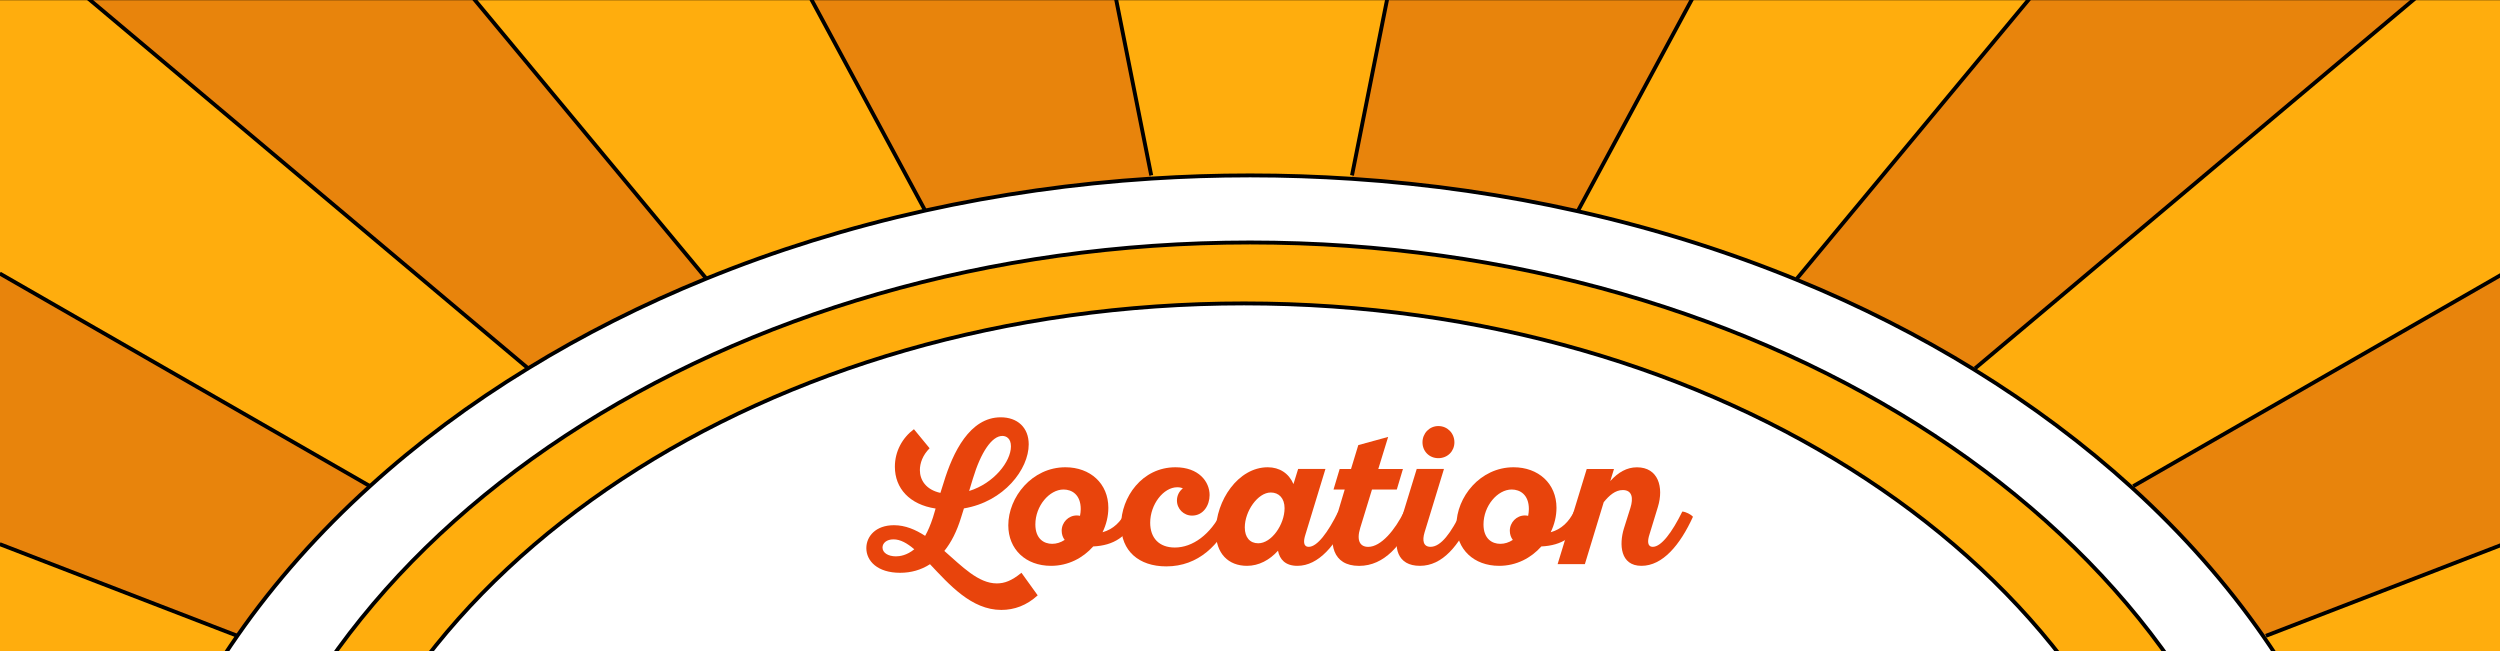 <?xml version="1.0" encoding="UTF-8"?>
<svg id="Layer_2" xmlns="http://www.w3.org/2000/svg" xmlns:xlink="http://www.w3.org/1999/xlink" viewBox="0 0 642.94 167.53">
  <defs>
    <style>
      .cls-1, .cls-2 {
        fill: none;
      }

      .cls-3 {
        fill: #e8440c;
      }

      .cls-4 {
        fill: #ffad0d;
      }

      .cls-2 {
        stroke: #000;
        stroke-linejoin: round;
      }

      .cls-5 {
        fill: #e8840c;
      }

      .cls-6 {
        clip-path: url(#clippath);
      }
    </style>
    <clipPath id="clippath">
      <rect class="cls-1" width="642.94" height="167.53"/>
    </clipPath>
  </defs>
  <g id="Layer_3">
    <g class="cls-6">
      <g>
        <g>
          <path class="cls-4" d="M643.83,139.94v60.44l-38.65,5.66-.71.16c-5.5-14.83-13.03-29.04-22.32-42.43l.58-.25,61.1-23.58Z"/>
          <path class="cls-5" d="M643.83,70.34v69.6l-61.1,23.58-.58.25c-9.54-13.73-20.93-26.61-33.96-38.44l.43-.29,95.21-54.69Z"/>
          <path class="cls-4" d="M643.83-.45v70.79l-95.21,54.69-.43.29c-12.18-11.06-25.75-21.21-40.52-30.3l.28-.29L621.15-.45h22.68Z"/>
          <path class="cls-5" d="M621.15-.45l-113.2,95.18-.28.29c-14.18-8.73-29.48-16.5-45.71-23.13l.17-.26L522.02-.45h99.13Z"/>
          <path class="cls-4" d="M585.96,234.76h-25.6c-16.45-88.56-117.81-156.73-240.43-156.73S95.99,146.2,79.54,234.76h-22.49C75.13,137.35,186.62,62.36,321.49,62.36s246.39,74.99,264.48,172.4Z"/>
          <path class="cls-4" d="M522.02-.45l-59.89,72.08-.17.26c-17.7-7.25-36.51-13.16-56.17-17.57l.06-.16L435.27-.45h86.75Z"/>
          <path class="cls-5" d="M435.27-.45l-29.43,54.62-.06.16c-18.68-4.2-38.13-7.03-58.18-8.35l.09-.87L356.79-.45h78.48Z"/>
          <path class="cls-4" d="M356.79-.45l-9.09,45.56-.09.87c-8.61-.57-17.31-.87-26.12-.87s-16.97.28-25.32.81l-.09-.81L286.98-.45h69.8Z"/>
          <path class="cls-5" d="M296.07,45.11l.09.81c-20.06,1.28-39.54,4.09-58.24,8.23L208.5-.45h78.48l9.09,45.56Z"/>
          <path class="cls-4" d="M208.5-.45l29.43,54.6c-19.7,4.38-38.53,10.26-56.27,17.49h-.02S121.75-.45,121.75-.45h86.75Z"/>
          <path class="cls-5" d="M181.64,71.64h.02c-16.28,6.63-31.62,14.36-45.84,23.1L22.62-.45h99.13l59.89,72.08Z"/>
          <path class="cls-4" d="M22.62-.45l113.2,95.18c-14.85,9.07-28.48,19.23-40.67,30.3L-.06,70.34h-.72V-.45h23.4Z"/>
          <path class="cls-5" d="M-.06,70.34l95.21,54.69c-13.09,11.85-24.54,24.74-34.11,38.49L-.06,139.94h-.72v-69.6H-.06Z"/>
          <path class="cls-4" d="M-.06,139.94l61.1,23.58c-9.37,13.42-16.92,27.65-22.46,42.52L-.06,200.38h-.72v-60.44H-.06Z"/>
        </g>
        <g>
          <path class="cls-2" d="M560.37,234.76c-16.45-88.56-117.81-156.73-240.43-156.73S95.99,146.2,79.54,234.76"/>
          <path class="cls-2" d="M585.96,234.76c-18.09-97.41-129.6-172.4-264.48-172.4S75.13,137.35,57.04,234.76"/>
          <path class="cls-2" d="M538.51,234.76h73.89c-1.8-9.75-4.46-19.27-7.92-28.56-5.5-14.83-13.03-29.04-22.32-42.43-9.54-13.73-20.93-26.61-33.96-38.44-12.18-11.06-25.75-21.21-40.52-30.3-14.18-8.73-29.48-16.5-45.71-23.13-17.7-7.25-36.51-13.16-56.17-17.57-18.68-4.2-38.13-7.03-58.18-8.35-8.61-.57-17.31-.87-26.12-.87s-16.97.28-25.32.81c-20.06,1.28-39.54,4.09-58.24,8.23-19.7,4.38-38.53,10.26-56.27,17.49-16.28,6.62-31.62,14.35-45.84,23.08-14.85,9.07-28.48,19.23-40.67,30.3-13.09,11.85-24.54,24.74-34.11,38.49-9.37,13.42-16.92,27.65-22.46,42.52-3.48,9.34-6.15,18.94-7.97,28.73h70.79"/>
          <line class="cls-2" x1="61.04" y1="163.52" x2="-.06" y2="139.94"/>
          <line class="cls-2" x1="95.15" y1="125.03" x2="-.06" y2="70.34"/>
          <line class="cls-2" x1="135.82" y1="94.73" x2="22.62" y2="-.45"/>
          <line class="cls-2" x1="181.64" y1="71.64" x2="121.75" y2="-.45"/>
          <polyline class="cls-2" points="237.93 54.17 237.93 54.16 208.5 -.45"/>
          <line class="cls-2" x1="296.07" y1="45.11" x2="286.98" y2="-.45"/>
          <line class="cls-2" x1="582.73" y1="163.52" x2="643.83" y2="139.94"/>
          <line class="cls-2" x1="548.62" y1="125.03" x2="643.83" y2="70.34"/>
          <line class="cls-2" x1="507.95" y1="94.73" x2="621.15" y2="-.45"/>
          <line class="cls-2" x1="462.13" y1="71.64" x2="522.02" y2="-.45"/>
          <line class="cls-2" x1="405.84" y1="54.17" x2="435.27" y2="-.45"/>
          <line class="cls-2" x1="347.7" y1="45.11" x2="356.79" y2="-.45"/>
          <polyline class="cls-2" points="643.83 -.45 621.15 -.45 522.02 -.45 435.27 -.45 356.79 -.45 286.98 -.45 208.5 -.45 121.75 -.45 22.62 -.45 -.79 -.45"/>
        </g>
      </g>
    </g>
    <g>
      <path class="cls-3" d="M240.6,130.78c-6.67-1.01-10.46-5.18-10.46-10.75,0-3.94,1.92-7.44,4.9-9.65l4.03,4.9c-1.78,1.78-2.5,3.84-2.5,5.62,0,2.54,1.54,5.04,5.28,5.86l.82-2.59c2.4-7.92,6.77-16.85,14.69-16.85,4.27,0,7.2,2.59,7.2,6.96,0,6.38-6.34,14.74-16.66,16.47l-.72,2.3c-1.1,3.6-2.54,6.43-4.32,8.64,4.56,3.98,8.74,8.35,13.49,8.35,1.97,0,3.84-.67,6.34-2.74l4.18,5.81c-2.83,2.59-6,3.75-9.36,3.75-7.68,0-13.39-6.53-18.34-11.76-2.3,1.49-4.9,2.21-7.68,2.21-5.86,0-8.69-3.07-8.69-6.34,0-3.02,2.4-5.9,7.1-5.9,2.93,0,5.57,1.15,8.02,2.74.72-1.25,1.39-2.83,2.02-4.75l.67-2.26ZM235.12,141.25c-1.82-1.54-3.55-2.54-5.33-2.54s-2.83.96-2.83,2.11c0,1.34,1.44,2.26,3.46,2.26.96,0,2.79-.24,4.71-1.82ZM249.24,126.27c6.38-1.97,10.75-7.58,10.75-11.47,0-2.06-1.2-2.69-2.21-2.69-2.69,0-5.52,4.18-7.58,10.99l-.96,3.17Z"/>
      <path class="cls-3" d="M292.29,132.9c-2.35,5.14-5.9,7.39-11.14,7.63-2.64,2.98-6.43,4.99-10.85,4.99-6.53,0-10.99-4.27-10.99-10.42,0-7.25,6.1-14.93,14.69-14.93,6.38,0,11.04,4.18,11.04,10.42,0,2.16-.53,4.32-1.49,6.29,2.78-.77,4.7-2.69,6-5.33.91.05,2.26.77,2.74,1.34ZM276.93,132.56c.29,0,.58.05.82.1.1-.53.19-1.15.19-1.73,0-3.74-2.3-5.04-4.42-5.04-3.65,0-7.25,4.22-7.25,8.98,0,3.7,2.21,4.99,4.32,4.99,1.1,0,2.21-.34,3.22-1.01-.48-.62-.77-1.44-.77-2.35,0-2.16,1.73-3.94,3.89-3.94Z"/>
      <path class="cls-3" d="M304.2,125.6c-.38-.19-.86-.29-1.44-.29-3.55,0-6.96,4.42-6.96,9.12,0,3.94,2.3,6.38,6.34,6.38,4.56,0,9.17-3.31,12.1-9.26.91.05,2.26.77,2.74,1.34-3.31,7.25-8.79,12.77-17.04,12.77-7.1,0-11.62-4.03-11.62-10.61,0-7.15,5.38-14.88,13.97-14.88,6,0,8.79,3.7,8.79,7.15,0,2.59-1.58,5.28-4.51,5.28-2.16,0-3.89-1.73-3.89-3.89,0-1.25.58-2.4,1.54-3.12Z"/>
      <path class="cls-3" d="M340.87,120.61l-5.14,16.85c-.53,1.63-.62,3.17.86,3.17,2.16,0,4.94-3.7,7.58-9.07.91.05,2.26.77,2.74,1.34-3.31,7.25-7.78,12.62-13.25,12.62-3.12,0-4.56-1.68-4.99-3.89-2.16,2.4-4.94,3.89-7.97,3.89-4.8,0-8.02-3.17-8.02-8.79,0-8.02,5.76-16.56,13.35-16.56,3.02,0,5.42,1.54,6.62,4.32l1.2-3.89h7.01ZM326.8,126.66c-3.31,0-6.67,4.8-6.67,8.98,0,2.59,1.34,4.08,3.46,4.08,3.41,0,6.77-4.8,6.77-9.03,0-2.54-1.44-4.03-3.55-4.03Z"/>
      <path class="cls-3" d="M344.52,120.61h2.93l1.87-6.14,7.68-2.11-2.54,8.26h6.34l-1.58,5.28h-6.38l-3.03,9.89c-1.01,3.31,0,4.85,2.06,4.85,3.31,0,6.91-4.37,9.22-9.07.91.05,2.26.77,2.74,1.34-3.26,7.15-7.78,12.62-14.3,12.62-6.91,0-7.87-5.86-6.1-11.62l2.4-8.02h-2.88l1.58-5.28Z"/>
      <path class="cls-3" d="M371.35,120.61l-4.99,16.32c-.62,2.06-.34,3.7,1.54,3.7,2.69,0,5.28-3.6,7.97-9.07.91.05,2.26.77,2.74,1.34-3.41,7.44-7.63,12.62-13.44,12.62s-7.01-4.66-5.33-10.23l4.51-14.69h7.01ZM369.91,109.57c2.35,0,4.13,1.87,4.13,4.18s-1.78,4.08-4.13,4.08-4.08-1.78-4.08-4.08,1.78-4.18,4.08-4.18Z"/>
      <path class="cls-3" d="M407.54,132.9c-2.35,5.14-5.9,7.39-11.14,7.63-2.64,2.98-6.43,4.99-10.85,4.99-6.53,0-10.99-4.27-10.99-10.42,0-7.25,6.1-14.93,14.69-14.93,6.38,0,11.04,4.18,11.04,10.42,0,2.16-.53,4.32-1.49,6.29,2.78-.77,4.7-2.69,6-5.33.91.05,2.26.77,2.74,1.34ZM392.18,132.56c.29,0,.58.05.82.1.1-.53.19-1.15.19-1.73,0-3.74-2.3-5.04-4.42-5.04-3.65,0-7.25,4.22-7.25,8.98,0,3.7,2.21,4.99,4.32,4.99,1.1,0,2.21-.34,3.22-1.01-.48-.62-.77-1.44-.77-2.35,0-2.16,1.73-3.94,3.89-3.94Z"/>
      <path class="cls-3" d="M408.07,120.61h7.01l-.96,3.12c2.02-2.26,4.27-3.55,6.86-3.55,5.47,0,6.96,5.09,5.38,10.22l-2.16,7.06c-.53,1.63-.58,3.17.87,3.17,2.16,0,4.94-3.7,7.58-9.07.91.05,2.26.77,2.74,1.34-3.31,7.25-7.78,12.62-13.25,12.62s-5.76-5.52-4.51-9.6l1.68-5.33c.77-2.45.48-4.56-1.97-4.56-1.92,0-3.5,1.39-4.9,3.12l-4.85,15.94h-7.01l7.49-24.48Z"/>
    </g>
  </g>
</svg>